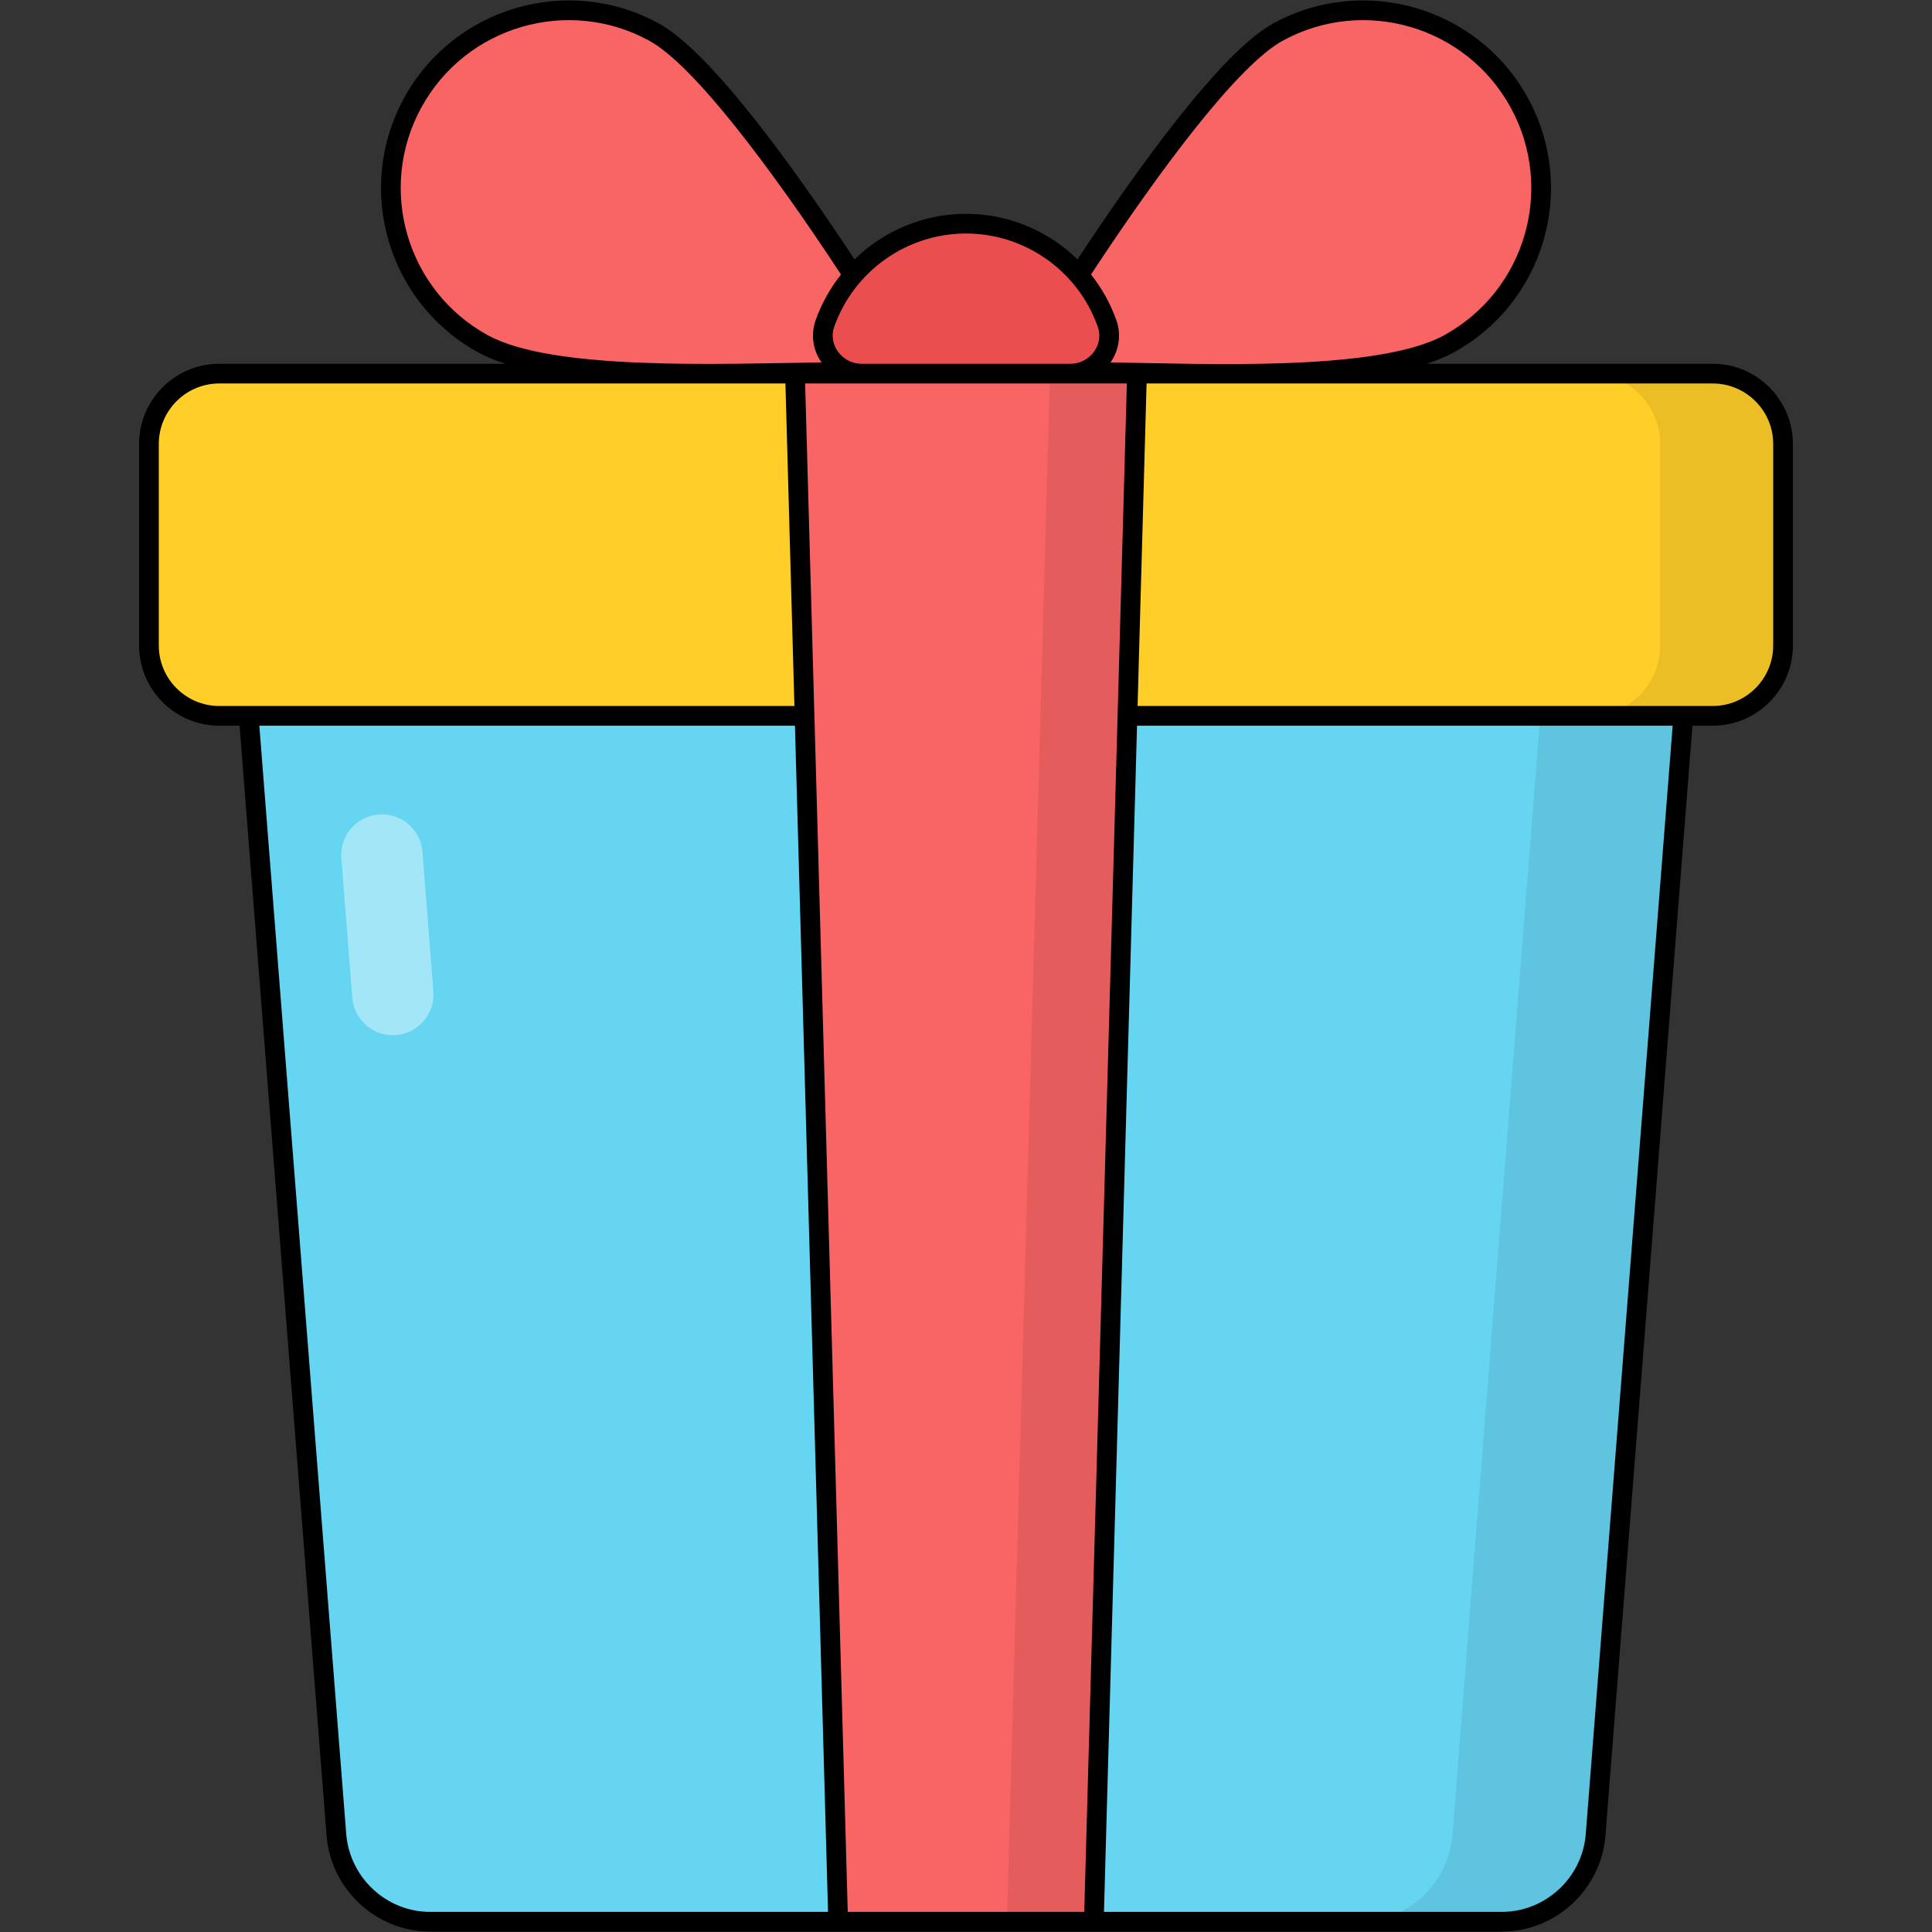 <svg enable-background="new 0 0 512 512" height="512" viewBox="0 0 512 512" width="512" xmlns="http://www.w3.org/2000/svg"><rect x="0" y="0" width="512" height="512" fill="#333333" stroke="none"/><g id="_x30_3_Present"><g><path d="m446.586 183.491c-30.189 385.038-22.451 286.345-23.745 302.849-1.057 12.93-11.811 22.937-24.803 22.937h-284.076c-12.992 0-23.746-10.008-24.803-22.937-1.294-16.502 6.444 82.191-23.745-302.849z" fill="#66d5f2"/><path d="m93.365 264.4-2.899-36.968c-.465-5.934 3.968-11.121 9.902-11.586 5.933-.465 11.12 3.968 11.586 9.901l2.899 36.968c.465 5.934-3.968 11.121-9.902 11.586-5.934.465-11.121-3.967-11.586-9.901z" fill="#fff" opacity=".4"/><path d="m89.05 484.703v.377c0-.162 0-.323-.054-.485z" opacity=".08"/><path d="m89.05 485.08.054.269v.647c0-.215 0-.485-.054-.916z" opacity=".08"/><path d="m446.608 183.513c-18.646 237.33-22.849 290.842-23.604 300.866l-.054.269v.054c0 .161 0 .377-.054.647v.108l-.054.862c-1.078 12.934-11.802 22.957-24.789 22.957h-37.938c12.987 0 23.711-10.023 24.789-22.957l.054-.862c0-.054 0-.108 0-.108.054-.269.054-.485.054-.647 0-.054 0-.054 0-.054l.054-.269c.755-10.024 4.958-63.536 23.604-300.866z" opacity=".08"/><path d="m89.157 486.32-.054-.323c0-.215 0-.485-.054-.916 0-.162 0-.323-.054-.485v-.377s0 .162.054.485c0 .161 0 .377.054.647.001.268.054.591.054.969z" opacity=".08"/><path d="m472.529 117.662v53.396c0 10.299-8.349 18.648-18.648 18.648h-395.762c-10.299 0-18.648-8.349-18.648-18.648v-53.396c0-10.299 8.349-18.648 18.648-18.648h395.762c10.299 0 18.648 8.349 18.648 18.648z" fill="#ffce29"/><path d="m472.529 117.66v53.405c0 10.293-8.353 18.646-18.646 18.646h-32.549c10.293 0 18.646-8.353 18.646-18.646v-53.405c0-10.293-8.353-18.646-18.646-18.646h32.549c10.293.001 18.646 8.353 18.646 18.646z" opacity=".08"/><path d="m301.315 99.014-11.437 410.263h-67.756l-11.437-410.263z" fill="#f96464"/><path d="m301.321 99.015-11.425 410.262h-23.064l11.424-410.262z" opacity=".08"/><path d="m242.408 98.825c-7.418-12.273-48.367-78.965-69.076-90.317-22.781-12.488-51.437-4.125-63.95 18.701-12.488 22.781-4.125 51.438 18.656 63.926 22.209 12.173 81.341 6.2 114.37 7.69z" fill="#f96464"/><path d="m269.592 98.825c7.418-12.273 48.367-78.965 69.076-90.317 22.781-12.488 51.437-4.125 63.95 18.701 12.488 22.781 4.125 51.438-18.656 63.926-22.209 12.173-81.341 6.2-114.37 7.69z" fill="#f96464"/><path d="m283.691 99.014h-55.382c-6.894 0-11.992-6.791-9.693-13.29 5.457-15.423 20.144-26.451 37.384-26.451s31.927 11.028 37.384 26.451c2.299 6.499-2.799 13.29-9.693 13.29z" fill="#ea4e4e"/><path d="m453.881 96.403h-75.808c2.641-.856 5.054-1.833 7.143-2.978 24.066-13.191 32.883-43.405 19.691-67.47-13.186-24.055-43.467-32.912-67.495-19.738-13.806 7.568-35.907 38.315-51.876 62.524-7.739-7.563-18.265-12.08-29.536-12.08-11.272 0-21.798 4.517-29.537 12.08-15.969-24.21-38.068-54.955-51.875-62.524-24.027-13.169-54.31-4.322-67.495 19.737-13.191 24.063-4.377 54.278 19.691 67.47 2.089 1.145 4.501 2.122 7.142 2.978h-75.807c-11.722 0-21.259 9.537-21.259 21.26v53.396c0 11.722 9.537 21.259 21.259 21.259h5.368c.021.263 23.872 304.467 23.077 294.323h.001c1.204 14.164 13.221 25.247 27.398 25.247h284.075c14.173 0 26.188-11.077 27.399-25.246v-.013c.003-.028.005-.057.008-.085.01-.131.02-.261.031-.391l23.038-293.835h5.368c11.722 0 21.259-9.537 21.259-21.259v-53.396c-.001-11.722-9.538-21.259-21.26-21.259zm-113.96-85.606c21.509-11.786 48.607-3.862 60.406 17.667 11.804 21.532 3.915 48.576-17.62 60.38-17.829 9.772-64.329 7.508-88.407 7.199 2.313-3.34 2.883-7.41 1.543-11.191-1.58-4.465-3.88-8.528-6.717-12.109 18.647-28.364 39.074-55.52 50.795-61.946zm-83.921 51.087c15.657 0 29.692 9.931 34.922 24.71 1.707 4.829-2.172 9.808-7.232 9.808h-55.381c-5.069 0-8.936-4.991-7.23-9.808 5.229-14.779 19.263-24.71 34.921-24.71zm-144.327-33.421c11.854-21.625 38.996-29.405 60.405-17.666 11.723 6.426 32.15 33.582 50.796 61.946-2.837 3.582-5.138 7.644-6.719 12.11-1.337 3.78-.771 7.85 1.543 11.19-26.624.344-71.108 2.282-88.405-7.198-21.533-11.803-29.425-38.844-17.62-60.382zm-69.591 142.596v-53.396c0-8.843 7.193-16.038 16.037-16.038h150.027l2.383 85.471h-152.41c-8.844 0-16.037-7.194-16.037-16.037zm49.674 314.997c-.024-.28-22.318-284.641-23.031-293.738h141.949l8.764 314.348h-105.475c-11.502 0-21.249-9.011-22.207-20.61zm132.906 20.61-11.292-405.041h85.26l-11.291 405.041zm195.573-20.515v.003c-.003.004-.003.008 0 .01 0 .014-.003.027-.003.04v.001c-.982 11.48-10.715 20.461-22.195 20.461h-105.472l8.763-314.348h141.948c-20.169 257.225-22.895 291.985-23.041 293.833zm49.683-315.092c0 8.843-7.193 16.037-16.037 16.037h-152.408l2.383-85.471h150.026c8.843 0 16.037 7.195 16.037 16.038v53.396z"/></g></g></svg>